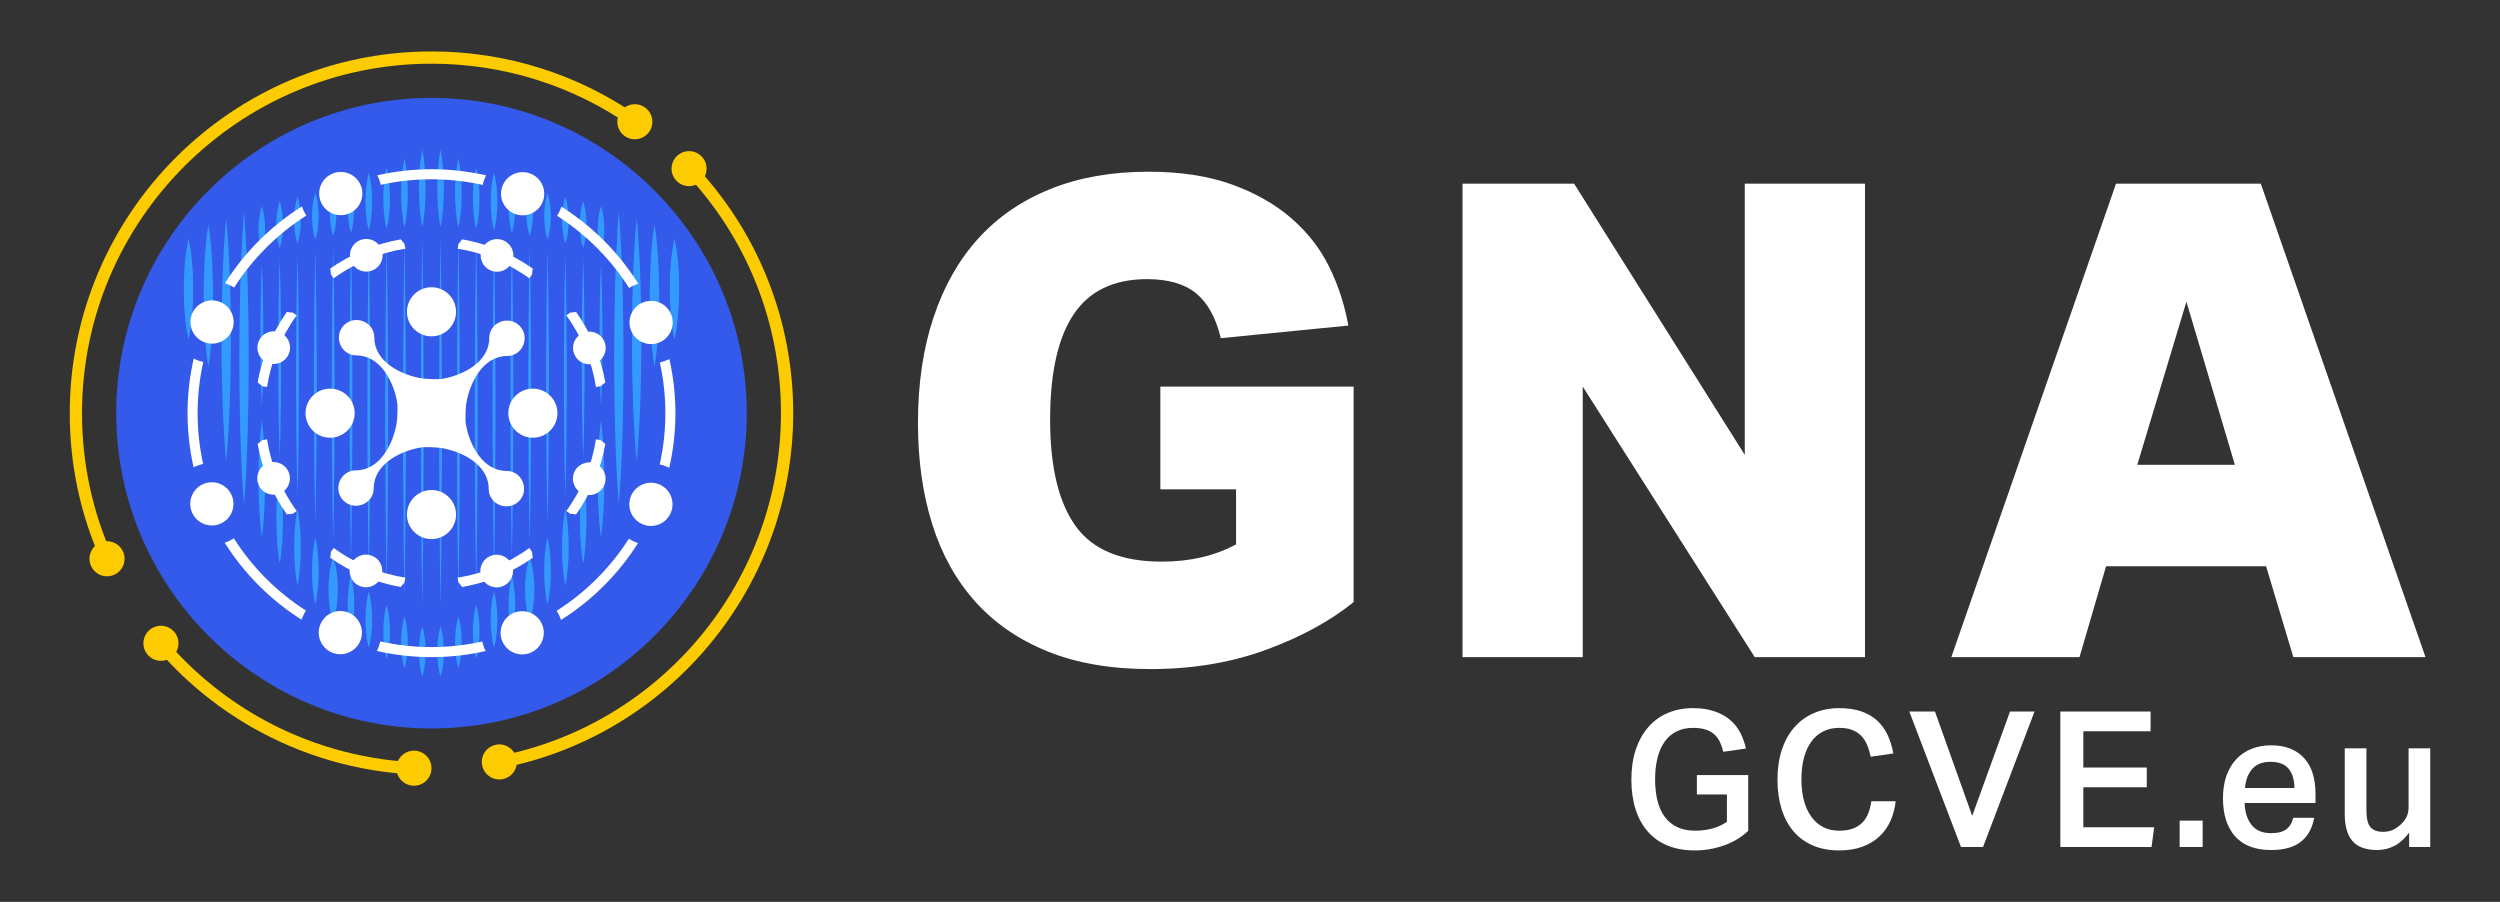 <?xml version="1.0" encoding="UTF-8"?>
<svg xmlns="http://www.w3.org/2000/svg" version="1.1" viewBox="0 0 377 136">
  <rect x="0" y="0" width="377" height="136" fill="#333333" stroke="none"/>
  <!-- Generator: Adobe Illustrator 28.6.0, SVG Export Plug-In . SVG Version: 1.2.0 Build 709)  -->
  <g>
    <g id="Layer_1">
      <g>
        <g>
          <path d="M174.983,58.296h29.144v32.5c-3.54,2.867-7.946,5.267-13.22,7.2-5.275,1.933-11.084,2.9-17.426,2.9-5.943,0-11.101-.884-15.473-2.65-4.374-1.766-8.012-4.266-10.917-7.5-2.904-3.233-5.075-7.133-6.51-11.7-1.436-4.566-2.153-9.65-2.153-15.25,0-5.933.784-11.25,2.354-15.95,1.568-4.7,3.821-8.666,6.76-11.9,2.938-3.233,6.56-5.716,10.866-7.45,4.307-1.733,9.229-2.6,14.772-2.6,4.807,0,8.979.635,12.519,1.9,3.538,1.267,6.543,2.967,9.014,5.1,2.469,2.135,4.389,4.6,5.758,7.4,1.368,2.8,2.319,5.734,2.854,8.8l-19.229,1.9c-.736-3.065-1.97-5.315-3.706-6.75-1.737-1.433-4.207-2.15-7.411-2.15-5.007,0-8.697,1.767-11.066,5.3-2.371,3.535-3.555,8.834-3.555,15.9,0,7.134,1.285,12.484,3.855,16.05,2.569,3.567,6.893,5.35,12.969,5.35,4.272,0,8.012-.866,11.217-2.6v-8.3h-11.417v-15.5Z" fill="#fff"/>
          <path d="M220.55,27.696h16.825l25.738,40.9V27.696h18.127v71.4h-16.625l-25.938-40.8v40.8h-18.127V27.696Z" fill="#fff"/>
          <path d="M340.928,27.696l24.837,71.4h-19.93l-4.106-13.7h-24.136l-4.006,13.7h-19.328l24.836-71.4h21.833ZM322.301,70.096h14.722l-7.311-24.6-7.411,24.6Z" fill="#fff"/>
        </g>
        <g>
          <path d="M255.895,116.885h7.735v8.411c-1.031.973-2.259,1.707-3.682,2.203-1.423.496-2.879.744-4.369.744-1.566,0-2.946-.248-4.14-.744-1.194-.496-2.192-1.211-2.994-2.146-.802-.934-1.409-2.06-1.819-3.375-.411-1.316-.616-2.793-.616-4.434,0-1.678.224-3.185.673-4.52.449-1.334,1.079-2.464,1.891-3.39.812-.925,1.786-1.631,2.922-2.117s2.402-.729,3.796-.729c1.222,0,2.292.154,3.208.462.917.308,1.7.732,2.349,1.271s1.17,1.182,1.562,1.927.683,1.556.874,2.433l-3.409.486c-.134-.553-.306-1.048-.516-1.487-.21-.438-.487-.815-.831-1.13-.344-.314-.778-.558-1.304-.729-.525-.172-1.17-.258-1.934-.258-.936,0-1.762.181-2.479.542-.716.361-1.313.878-1.791,1.553-.478.674-.836,1.492-1.074,2.451-.239.959-.358,2.028-.358,3.206,0,1.197.119,2.276.358,3.235.238.96.606,1.772,1.103,2.437.497.665,1.122,1.178,1.876,1.54.754.361,1.657.541,2.708.541,1.891,0,3.485-.445,4.784-1.337v-4.127h-4.526v-2.918Z" fill="#fff"/>
          <path d="M285.862,120.833c-.115,1.068-.373,2.051-.774,2.947-.401.896-.955,1.678-1.662,2.346-.707.668-1.566,1.187-2.578,1.559-1.013.372-2.188.558-3.524.558-1.471,0-2.784-.248-3.939-.744-1.156-.496-2.13-1.206-2.922-2.131-.793-.925-1.395-2.05-1.805-3.376-.411-1.325-.616-2.808-.616-4.448,0-1.678.224-3.185.673-4.52.449-1.334,1.083-2.464,1.905-3.39.821-.925,1.805-1.631,2.951-2.117s2.407-.729,3.782-.729c1.279,0,2.388.162,3.324.486.936.325,1.733.787,2.392,1.388.659.601,1.184,1.321,1.576,2.16.391.839.683,1.773.874,2.803l-3.41.486c-.153-.687-.344-1.296-.573-1.831-.229-.534-.53-.987-.902-1.359-.373-.372-.827-.658-1.361-.858s-1.174-.3-1.919-.3c-.917,0-1.729.182-2.435.543-.707.363-1.304.882-1.791,1.559-.487.677-.855,1.493-1.103,2.446-.249.954-.373,2.021-.373,3.204,0,1.202.129,2.279.387,3.233s.635,1.769,1.132,2.446c.497.677,1.093,1.192,1.791,1.545.697.353,1.494.529,2.392.529.802,0,1.485-.104,2.049-.314.563-.209,1.036-.505,1.418-.887.382-.381.683-.844.902-1.388.219-.543.377-1.158.473-1.845h3.667Z" fill="#fff"/>
          <path d="M287.925,107.302h3.868l5.616,15.734,5.701-15.734h3.696l-7.765,20.425h-3.323l-7.793-20.425Z" fill="#fff"/>
          <path d="M310.701,107.302h13.608v2.975h-10.143v5.464h9.569v2.975h-9.569v6.036h10.687l-.4,2.975h-13.752v-20.425Z" fill="#fff"/>
          <path d="M328.693,123.751h3.467v3.977h-3.467v-3.977Z" fill="#fff"/>
          <path d="M348.976,123.322c-.268,1.544-.927,2.742-1.978,3.59-1.05.849-2.56,1.273-4.526,1.273-2.368,0-4.168-.682-5.4-2.045-1.231-1.363-1.848-3.285-1.848-5.764,0-1.277.176-2.412.53-3.404.353-.991.85-1.826,1.489-2.503.64-.677,1.404-1.192,2.292-1.545.889-.353,1.867-.529,2.937-.529,1.146,0,2.139.177,2.979.529.841.353,1.537.849,2.092,1.488.554.639.964,1.401,1.231,2.289.268.887.401,1.874.401,2.96v1.431h-10.687c.038,1.354.382,2.451,1.031,3.29.649.839,1.634,1.259,2.951,1.259,1.031,0,1.805-.2,2.32-.601.517-.4.86-.973,1.032-1.716h3.151ZM345.997,118.831c0-1.22-.287-2.183-.859-2.889-.573-.705-1.49-1.059-2.751-1.059-1.203,0-2.12.358-2.75,1.073-.631.715-.993,1.674-1.089,2.875h7.449Z" fill="#fff"/>
          <path d="M353.589,112.852h3.267v9.354c0,1.221.205,2.064.615,2.532.411.467,1.036.701,1.877.701.554,0,1.036-.09,1.447-.272.41-.181.807-.443,1.188-.787s.683-.725.902-1.144.33-.925.33-1.516v-8.868h3.266v14.875h-3.18v-2.174c-.669.916-1.409,1.583-2.221,2.002-.812.419-1.676.629-2.593.629-1.7,0-2.941-.448-3.725-1.344-.783-.896-1.175-2.27-1.175-4.12v-9.869Z" fill="#fff"/>
        </g>
        <path d="M65.068,14.764c-26.215,0-47.542,21.328-47.542,47.543s21.328,47.542,47.542,47.542,47.543-21.328,47.543-47.542S91.283,14.764,65.068,14.764Z" fill="#335aea"/>
        <g>
          <path d="M31.421,33.826c.079.449.141.898.197,1.347.057.449.105.898.151,1.347.089.898.155,1.796.21,2.694.104,1.796.153,3.592.154,5.388.001,1.796-.048,3.592-.152,5.388-.054.898-.121,1.796-.21,2.694-.046.449-.094.898-.151,1.347-.057.449-.119.898-.198,1.347-.08-.449-.142-.898-.198-1.347-.058-.449-.106-.898-.151-1.347-.089-.898-.156-1.796-.21-2.694-.104-1.796-.153-3.592-.152-5.388,0-1.796.049-3.592.154-5.388.054-.898.121-1.796.21-2.694.045-.449.093-.898.151-1.347.056-.449.118-.898.197-1.347Z" fill="#339bff"/>
          <path d="M28.427,35.997c.079.317.141.633.197.95.057.317.105.633.151.95.089.633.155,1.266.21,1.899.104,1.266.153,2.532.154,3.799.001,1.266-.048,2.532-.152,3.799-.054.633-.121,1.266-.21,1.899-.046.317-.094.633-.151.95-.057.317-.119.633-.198.95-.08-.317-.142-.633-.198-.95-.058-.317-.106-.633-.151-.95-.089-.633-.156-1.266-.21-1.899-.104-1.266-.153-2.532-.152-3.799,0-1.266.049-2.532.154-3.799.054-.633.121-1.266.21-1.899.045-.317.093-.633.151-.95.056-.317.118-.633.197-.95Z" fill="#339bff"/>
          <path d="M101.71,35.997c.079.317.141.633.197.95.057.317.105.633.151.95.089.633.155,1.266.21,1.899.104,1.266.153,2.532.154,3.799.001,1.266-.048,2.532-.152,3.799-.054.633-.121,1.266-.21,1.899-.046.317-.094.633-.151.95-.057.317-.119.633-.198.95-.08-.317-.142-.633-.198-.95-.058-.317-.106-.633-.151-.95-.089-.633-.156-1.266-.21-1.899-.104-1.266-.153-2.532-.152-3.799,0-1.266.049-2.532.154-3.799.054-.633.121-1.266.21-1.899.045-.317.093-.633.151-.95.056-.317.118-.633.197-.95Z" fill="#339bff"/>
          <path d="M34.109,32.86c.077.764.142,1.528.197,2.291.057.764.105,1.528.151,2.291.089,1.528.155,3.055.21,4.583.104,3.055.153,6.11.154,9.166.001,3.055-.048,6.11-.152,9.166-.054,1.528-.121,3.055-.21,4.583-.046.764-.094,1.528-.151,2.291-.055.764-.121,1.528-.198,2.291-.077-.764-.143-1.528-.198-2.291-.058-.764-.106-1.528-.151-2.291-.089-1.528-.156-3.055-.21-4.583-.104-3.055-.153-6.11-.152-9.166,0-3.055.049-6.11.154-9.166.054-1.528.121-3.055.21-4.583.045-.764.093-1.528.151-2.291.055-.764.121-1.528.197-2.291Z" fill="#339bff"/>
          <path d="M36.798,31.942c.077.921.142,1.843.197,2.764.057.921.105,1.843.151,2.764.089,1.843.155,3.686.21,5.528.104,3.686.153,7.371.154,11.057.001,3.686-.048,7.371-.152,11.057-.054,1.843-.121,3.686-.21,5.528-.046.921-.094,1.843-.151,2.764-.055.921-.121,1.843-.198,2.764-.077-.921-.143-1.843-.198-2.764-.058-.921-.106-1.843-.151-2.764-.089-1.843-.156-3.686-.21-5.528-.104-3.686-.153-7.371-.152-11.057,0-3.686.049-7.371.154-11.057.054-1.843.121-3.686.21-5.528.045-.921.093-1.843.151-2.764.055-.921.121-1.843.197-2.764Z" fill="#339bff"/>
          <path d="M39.486,63.456c.108.733.18,1.467.243,2.2.062.733.109,1.467.147,2.2.073,1.467.107,2.933.108,4.4,0,1.467-.033,2.933-.106,4.4-.038.733-.085,1.467-.147,2.2-.064.733-.136,1.467-.245,2.2-.109-.733-.181-1.467-.245-2.2-.062-.733-.109-1.467-.147-2.2-.073-1.467-.107-2.933-.106-4.4,0-1.467.035-2.933.108-4.4.038-.733.085-1.467.147-2.2.064-.733.135-1.467.243-2.2Z" fill="#339bff"/>
          <path d="M39.486,31.108c.108.297.18.595.243.892.062.297.109.595.147.892.075.595.106,1.19.108,1.785,0,.595-.031,1.19-.106,1.785-.038.297-.085.595-.147.892-.064.297-.136.595-.245.892-.109-.297-.181-.595-.245-.892-.062-.297-.109-.595-.147-.892-.075-.595-.106-1.19-.106-1.785.001-.595.032-1.19.108-1.785.038-.297.085-.595.147-.892.064-.297.135-.595.243-.892Z" fill="#339bff"/>
          <path d="M42.174,71.529c.108.561.18,1.122.243,1.683.062.561.109,1.122.147,1.683.073,1.122.107,2.244.108,3.366,0,1.122-.033,2.244-.106,3.367-.038.561-.085,1.122-.147,1.683-.064.561-.136,1.122-.245,1.683-.109-.561-.181-1.122-.245-1.683-.062-.561-.109-1.122-.147-1.683-.073-1.122-.107-2.244-.106-3.367,0-1.122.035-2.244.108-3.366.038-.561.085-1.122.147-1.683.064-.561.136-1.122.243-1.683Z" fill="#339bff"/>
          <path d="M42.174,30.357c.108.295.18.59.243.885.062.295.109.59.147.885.075.59.106,1.18.108,1.77,0,.59-.031,1.18-.106,1.77-.038.295-.085.59-.147.885-.064.295-.136.59-.245.885-.109-.295-.181-.59-.245-.885-.062-.295-.109-.59-.147-.885-.075-.59-.106-1.18-.106-1.77.001-.59.032-1.18.108-1.77.038-.295.085-.59.147-.885.064-.295.135-.59.243-.885Z" fill="#339bff"/>
          <path d="M44.863,76.761c.108.481.18.962.243,1.443.062.481.109.962.147,1.443.073.962.107,1.923.108,2.885,0,.962-.033,1.923-.106,2.885-.038.481-.085.962-.147,1.443-.064.481-.136.962-.245,1.443-.109-.481-.181-.962-.245-1.443-.062-.481-.109-.962-.147-1.443-.073-.962-.107-1.923-.106-2.885,0-.962.035-1.923.108-2.885.038-.481.085-.962.147-1.443.064-.481.135-.962.243-1.443Z" fill="#339bff"/>
          <path d="M44.863,29.689c.108.293.18.586.243.879.062.293.109.586.147.879.075.586.106,1.172.108,1.758,0,.586-.031,1.172-.106,1.758-.038.293-.085.586-.147.879-.064.293-.136.586-.245.879-.109-.293-.181-.586-.245-.879-.062-.293-.109-.586-.147-.879-.075-.586-.106-1.172-.106-1.758.001-.586.032-1.172.108-1.758.038-.293.085-.586.147-.879.064-.293.135-.586.243-.879Z" fill="#339bff"/>
          <path d="M47.551,81.057c.108.42.18.84.243,1.26.062.42.109.84.147,1.26.075.84.106,1.68.108,2.52,0,.84-.031,1.68-.106,2.52-.038.42-.085.84-.147,1.26-.064.42-.136.84-.245,1.26-.109-.42-.181-.84-.245-1.26-.062-.42-.109-.84-.147-1.26-.075-.84-.106-1.68-.106-2.52.001-.84.032-1.68.108-2.52.038-.42.085-.84.147-1.26.064-.42.135-.84.243-1.26Z" fill="#339bff"/>
          <path d="M47.551,29.104c.108.291.18.582.243.873.062.291.109.582.147.873.075.582.106,1.164.108,1.747,0,.582-.031,1.164-.106,1.747-.038.291-.085.582-.147.873-.064.291-.136.582-.245.873-.109-.291-.181-.582-.245-.873-.062-.291-.109-.582-.147-.873-.075-.582-.106-1.164-.106-1.747.001-.582.032-1.164.108-1.747.038-.291.085-.582.147-.873.064-.291.135-.582.243-.873Z" fill="#339bff"/>
          <path d="M50.239,84.076c.079.198.141.397.197.595.057.198.105.397.151.595.088.397.158.794.21,1.191.106.794.152,1.588.153,2.381,0,.794-.045,1.588-.151,2.381-.052.397-.122.794-.21,1.191-.046.198-.094.397-.151.595-.057.198-.119.397-.198.595-.08-.198-.142-.397-.198-.595-.058-.198-.106-.397-.151-.595-.088-.397-.158-.794-.21-1.191-.106-.794-.151-1.588-.151-2.381.001-.794.047-1.588.153-2.381.052-.397.122-.794.21-1.191.045-.198.093-.397.151-.595.056-.198.118-.397.197-.595Z" fill="#339bff"/>
          <path d="M50.239,28.603c.108.29.18.579.243.869.062.29.109.579.147.869.075.579.106,1.158.108,1.737,0,.579-.031,1.158-.106,1.737-.038.29-.085.579-.147.869-.064.29-.136.579-.245.869-.109-.29-.181-.579-.245-.869-.062-.29-.109-.579-.147-.869-.075-.579-.106-1.158-.106-1.737.001-.579.032-1.158.108-1.737.038-.29.085-.579.147-.869.064-.29.135-.579.243-.869Z" fill="#339bff"/>
          <path d="M52.928,86.841c.108.372.18.743.243,1.115.062.372.109.743.147,1.115.075.743.106,1.486.108,2.229,0,.743-.031,1.486-.106,2.229-.038.372-.085.743-.147,1.115-.064.372-.136.743-.245,1.115-.109-.372-.181-.743-.245-1.115-.062-.372-.109-.743-.147-1.115-.075-.743-.106-1.486-.106-2.229.001-.743.032-1.486.108-2.229.038-.372.085-.743.147-1.115.064-.372.135-.743.243-1.115Z" fill="#339bff"/>
          <path d="M52.928,27.054c.108.335.18.671.243,1.006.062.335.109.671.147,1.006.075.671.106,1.342.108,2.013,0,.671-.031,1.342-.106,2.013-.038.335-.085.671-.147,1.006-.064.335-.136.671-.245,1.006-.109-.335-.181-.671-.245-1.006-.062-.335-.109-.671-.147-1.006-.075-.671-.106-1.342-.106-2.013.001-.671.032-1.342.108-2.013.038-.335.085-.671.147-1.006.064-.335.135-.671.243-1.006Z" fill="#339bff"/>
          <path d="M55.616,89.198c.108.352.18.704.243,1.056.062.352.109.704.147,1.056.075.704.106,1.409.108,2.113,0,.704-.031,1.409-.106,2.113-.038.352-.085.704-.147,1.056-.064.352-.136.704-.245,1.056-.109-.352-.181-.704-.245-1.056-.062-.352-.109-.704-.147-1.056-.075-.704-.106-1.409-.106-2.113.001-.704.032-1.409.108-2.113.038-.352.085-.704.147-1.056.064-.352.135-.704.243-1.056Z" fill="#339bff"/>
          <path d="M55.616,26.064c.108.362.18.723.243,1.085.062.362.109.723.147,1.085.075.723.106,1.447.108,2.17,0,.723-.031,1.447-.106,2.17-.038.362-.085.723-.147,1.085-.064.362-.136.723-.245,1.085-.109-.362-.181-.723-.245-1.085-.062-.362-.109-.723-.147-1.085-.075-.723-.106-1.447-.106-2.17.001-.723.032-1.447.108-2.17.038-.362.085-.723.147-1.085.064-.362.135-.723.243-1.085Z" fill="#339bff"/>
          <path d="M58.305,91.225c.108.337.18.674.243,1.01.062.337.109.674.147,1.01.075.674.106,1.347.108,2.021,0,.674-.031,1.347-.106,2.021-.038.337-.085.674-.147,1.01-.064.337-.136.674-.245,1.01-.109-.337-.181-.674-.245-1.01-.062-.337-.109-.674-.147-1.01-.075-.674-.106-1.347-.106-2.021.001-.674.032-1.347.108-2.021.038-.337.085-.674.147-1.01.064-.337.135-.674.243-1.01Z" fill="#339bff"/>
          <path d="M58.305,25.306c.108.382.18.764.243,1.146.062.382.109.764.147,1.146.075.764.106,1.528.108,2.293,0,.764-.031,1.528-.106,2.293-.038.382-.085.764-.147,1.146-.064.382-.136.764-.245,1.146-.109-.382-.181-.764-.245-1.146-.062-.382-.109-.764-.147-1.146-.075-.764-.106-1.528-.106-2.293.001-.764.032-1.528.108-2.293.038-.382.085-.764.147-1.146.064-.382.135-.764.243-1.146Z" fill="#339bff"/>
          <path d="M60.993,92.971c.108.325.18.649.243.974.062.325.109.649.147.974.075.649.106,1.299.108,1.948,0,.649-.031,1.299-.106,1.948-.038.325-.085.649-.147.974-.064.325-.136.649-.245.974-.109-.325-.181-.649-.245-.974-.062-.325-.109-.649-.147-.974-.075-.649-.106-1.299-.106-1.948.001-.649.032-1.299.108-1.948.038-.325.085-.649.147-.974.064-.325.135-.649.243-.974Z" fill="#339bff"/>
          <path d="M60.993,23.94c.108.432.18.863.243,1.295.062.432.109.863.147,1.295.075.863.106,1.726.108,2.589,0,.863-.031,1.726-.106,2.589-.038.432-.085.863-.147,1.295-.064.432-.136.863-.245,1.295-.109-.432-.181-.863-.245-1.295-.062-.432-.109-.863-.147-1.295-.075-.863-.106-1.726-.106-2.589.001-.863.032-1.726.108-2.589.038-.432.085-.863.147-1.295.064-.432.135-.863.243-1.295Z" fill="#339bff"/>
          <path d="M63.681,94.471c.108.315.18.63.243.944.062.315.109.63.147.944.075.63.106,1.259.108,1.889,0,.63-.031,1.259-.106,1.889-.038.315-.085.63-.147.944-.064.315-.136.63-.245.944-.109-.315-.181-.63-.245-.944-.062-.315-.109-.63-.147-.944-.075-.63-.106-1.259-.106-1.889.001-.63.032-1.259.108-1.889.038-.315.085-.63.147-.944.064-.315.135-.63.243-.944Z" fill="#339bff"/>
          <path d="M63.681,22.588c.108.484.18.968.243,1.452.062.484.109.968.147,1.452.075.968.106,1.937.108,2.905,0,.968-.031,1.937-.106,2.905-.038.484-.085.968-.147,1.452-.064.484-.136.968-.245,1.452-.109-.484-.181-.968-.245-1.452-.062-.484-.109-.968-.147-1.452-.075-.968-.106-1.937-.106-2.905.001-.968.032-1.937.108-2.905.038-.484.085-.968.147-1.452.064-.484.135-.968.243-1.452Z" fill="#339bff"/>
          <path d="M39.486,39.781c.088,1.806.135,3.612.166,5.418.02.903.024,1.806.036,2.709l.012,2.709-.011,2.709c-.012.903-.016,1.806-.036,2.709-.031,1.806-.078,3.612-.167,5.418-.089-1.806-.135-3.612-.167-5.418-.02-.903-.024-1.806-.036-2.709l-.011-2.709.012-2.709c.012-.903.016-1.806.036-2.709.031-1.806.078-3.612.166-5.418Z" fill="#339bff"/>
          <path d="M42.174,39.041c.088,2.519.135,5.037.166,7.556.02,1.259.024,2.519.036,3.778l.012,3.778-.011,3.778c-.012,1.259-.016,2.519-.036,3.778-.031,2.519-.078,5.037-.167,7.556-.089-2.519-.135-5.037-.167-7.556-.02-1.259-.024-2.519-.036-3.778l-.011-3.778.012-3.778c.012-1.259.016-2.519.036-3.778.031-2.519.078-5.037.166-7.556Z" fill="#339bff"/>
          <path d="M44.863,38.385c.088,3.048.135,6.096.166,9.144.02,1.524.024,3.048.036,4.572l.012,4.572-.011,4.572c-.012,1.524-.016,3.048-.036,4.572-.031,3.048-.078,6.096-.167,9.144-.089-3.048-.135-6.096-.167-9.144-.02-1.524-.024-3.048-.036-4.572l-.011-4.572.012-4.572c.012-1.524.016-3.048.036-4.572.031-3.048.078-6.096.166-9.144Z" fill="#339bff"/>
          <path d="M47.551,37.81l.032,1.284.024,1.284.048,2.567c.025,1.711.048,3.423.062,5.134.02,1.711.024,3.423.036,5.134l.012,5.134-.011,5.134c-.012,1.711-.016,3.423-.036,5.134-.014,1.711-.037,3.423-.062,5.134l-.048,2.567-.024,1.284-.032,1.284-.032-1.284-.024-1.284-.048-2.567c-.025-1.711-.048-3.423-.062-5.134-.02-1.711-.024-3.423-.036-5.134l-.011-5.134.012-5.134c.012-1.711.016-3.423.036-5.134.014-1.711.037-3.423.062-5.134l.048-2.567.024-1.284.032-1.284Z" fill="#339bff"/>
          <path d="M50.239,37.319l.032,1.385.024,1.385.048,2.77c.025,1.847.048,3.694.062,5.54.02,1.847.024,3.694.036,5.54l.012,5.54-.011,5.54c-.012,1.847-.016,3.694-.036,5.54-.014,1.847-.037,3.694-.062,5.54l-.048,2.77-.024,1.385-.032,1.385-.032-1.385-.024-1.385-.048-2.77c-.025-1.847-.048-3.694-.062-5.54-.02-1.847-.024-3.694-.036-5.54l-.011-5.54.012-5.54c.012-1.847.016-3.694.036-5.54.014-1.847.037-3.694.062-5.54l.048-2.77.024-1.385.032-1.385Z" fill="#339bff"/>
          <path d="M52.928,36.909l.032,1.477.024,1.477.048,2.954c.025,1.969.048,3.938.062,5.907.02,1.969.024,3.938.036,5.907l.012,5.907-.011,5.907c-.012,1.969-.016,3.938-.036,5.907-.014,1.969-.037,3.938-.062,5.907l-.048,2.954-.024,1.477-.032,1.477-.032-1.477-.024-1.477-.048-2.954c-.025-1.969-.048-3.938-.062-5.907-.02-1.969-.024-3.938-.036-5.907l-.011-5.907.012-5.907c.012-1.969.016-3.938.036-5.907.014-1.969.037-3.938.062-5.907l.048-2.954.024-1.477.032-1.477Z" fill="#339bff"/>
          <path d="M55.616,36.582l.032,1.554.024,1.554.048,3.109c.025,2.072.048,4.145.062,6.217.02,2.072.024,4.145.036,6.217l.012,6.217-.011,6.217c-.012,2.072-.016,4.145-.036,6.217-.014,2.072-.037,4.145-.062,6.217l-.048,3.109-.024,1.554-.032,1.554-.032-1.554-.024-1.554-.048-3.109c-.025-2.072-.048-4.145-.062-6.217-.02-2.072-.024-4.145-.036-6.217l-.011-6.217.012-6.217c.012-2.072.016-4.145.036-6.217.014-2.072.037-4.145.062-6.217l.048-3.109.024-1.554.032-1.554Z" fill="#339bff"/>
          <path d="M58.305,36.337l.032,1.62.024,1.62.048,3.24c.025,2.16.048,4.32.062,6.48.02,2.16.024,4.32.036,6.48l.012,6.48-.011,6.48c-.012,2.16-.016,4.32-.036,6.48-.014,2.16-.037,4.32-.062,6.48l-.048,3.24-.024,1.62-.032,1.62-.032-1.62-.024-1.62-.048-3.24c-.025-2.16-.048-4.32-.062-6.48-.02-2.16-.024-4.32-.036-6.48l-.011-6.48.012-6.48c.012-2.16.016-4.32.036-6.48.014-2.16.037-4.32.062-6.48l.048-3.24.024-1.62.032-1.62Z" fill="#339bff"/>
          <path d="M60.993,36.173l.032,1.675.024,1.675.048,3.35c.025,2.233.048,4.466.062,6.699.02,2.233.024,4.466.036,6.699l.012,6.699-.011,6.699c-.012,2.233-.016,4.466-.036,6.699-.014,2.233-.037,4.466-.062,6.699l-.048,3.35-.024,1.675-.032,1.675-.032-1.675-.024-1.675-.048-3.35c-.025-2.233-.048-4.466-.062-6.699-.02-2.233-.024-4.466-.036-6.699l-.011-6.699.012-6.699c.012-2.233.016-4.466.036-6.699.014-2.233.037-4.466.062-6.699l.048-3.35.024-1.675.032-1.675Z" fill="#339bff"/>
          <path d="M63.681,36.09l.032,1.72.024,1.72.048,3.44c.025,2.294.048,4.587.062,6.881.02,2.294.024,4.587.036,6.881l.012,6.881-.011,6.881c-.012,2.294-.016,4.587-.036,6.881-.014,2.294-.037,4.587-.062,6.881l-.048,3.44-.024,1.72-.032,1.72-.032-1.72-.024-1.72-.048-3.44c-.025-2.294-.048-4.587-.062-6.881-.02-2.294-.024-4.587-.036-6.881l-.011-6.881.012-6.881c.012-2.294.016-4.587.036-6.881.014-2.294.037-4.587.062-6.881l.048-3.44.024-1.72.032-1.72Z" fill="#339bff"/>
          <path d="M98.697,33.826c.079.449.141.898.197,1.347.057.449.105.898.151,1.347.089.898.155,1.796.21,2.694.104,1.796.153,3.592.154,5.388.001,1.796-.048,3.592-.152,5.388-.054.898-.121,1.796-.21,2.694-.046.449-.094.898-.151,1.347-.057.449-.119.898-.198,1.347-.08-.449-.142-.898-.198-1.347-.058-.449-.106-.898-.151-1.347-.089-.898-.156-1.796-.21-2.694-.104-1.796-.153-3.592-.152-5.388,0-1.796.049-3.592.154-5.388.054-.898.121-1.796.21-2.694.045-.449.093-.898.151-1.347.056-.449.118-.898.197-1.347Z" fill="#339bff"/>
          <path d="M96.008,32.86c.077.764.142,1.528.197,2.291.057.764.105,1.528.151,2.291.089,1.528.155,3.055.21,4.583.104,3.055.153,6.11.154,9.166.001,3.055-.048,6.11-.152,9.166-.054,1.528-.121,3.055-.21,4.583-.046.764-.094,1.528-.151,2.291-.055.764-.121,1.528-.198,2.291-.077-.764-.143-1.528-.198-2.291-.058-.764-.106-1.528-.151-2.291-.089-1.528-.156-3.055-.21-4.583-.104-3.055-.153-6.11-.152-9.166,0-3.055.049-6.11.154-9.166.054-1.528.121-3.055.21-4.583.045-.764.093-1.528.151-2.291.055-.764.121-1.528.197-2.291Z" fill="#339bff"/>
          <path d="M93.32,31.942c.077.921.142,1.843.197,2.764.057.921.105,1.843.151,2.764.089,1.843.155,3.686.21,5.528.104,3.686.153,7.371.154,11.057.001,3.686-.048,7.371-.152,11.057-.054,1.843-.121,3.686-.21,5.528-.046.921-.094,1.843-.151,2.764-.055.921-.121,1.843-.198,2.764-.077-.921-.143-1.843-.198-2.764-.058-.921-.106-1.843-.151-2.764-.089-1.843-.156-3.686-.21-5.528-.104-3.686-.153-7.371-.152-11.057,0-3.686.049-7.371.154-11.057.054-1.843.121-3.686.21-5.528.045-.921.093-1.843.151-2.764.055-.921.121-1.843.197-2.764Z" fill="#339bff"/>
          <path d="M90.632,63.456c.108.733.18,1.467.243,2.2.062.733.109,1.467.147,2.2.073,1.467.107,2.933.108,4.4,0,1.467-.033,2.933-.106,4.4-.038.733-.085,1.467-.147,2.2-.064.733-.136,1.467-.245,2.2-.109-.733-.181-1.467-.245-2.2-.062-.733-.109-1.467-.147-2.2-.073-1.467-.107-2.933-.106-4.4,0-1.467.035-2.933.108-4.4.038-.733.085-1.467.147-2.2.064-.733.136-1.467.243-2.2Z" fill="#339bff"/>
          <path d="M90.632,31.108c.108.297.18.595.243.892.062.297.109.595.147.892.075.595.106,1.19.108,1.785,0,.595-.031,1.19-.106,1.785-.038.297-.085.595-.147.892-.064.297-.136.595-.245.892-.109-.297-.181-.595-.245-.892-.062-.297-.109-.595-.147-.892-.075-.595-.106-1.19-.106-1.785.001-.595.032-1.19.108-1.785.038-.297.085-.595.147-.892.064-.297.135-.595.243-.892Z" fill="#339bff"/>
          <path d="M87.943,71.529c.108.561.18,1.122.243,1.683.062.561.109,1.122.147,1.683.073,1.122.107,2.244.108,3.366,0,1.122-.033,2.244-.106,3.367-.038.561-.085,1.122-.147,1.683-.064.561-.136,1.122-.245,1.683-.109-.561-.181-1.122-.245-1.683-.062-.561-.109-1.122-.147-1.683-.073-1.122-.107-2.244-.106-3.367,0-1.122.035-2.244.108-3.366.038-.561.085-1.122.147-1.683.064-.561.136-1.122.243-1.683Z" fill="#339bff"/>
          <path d="M87.943,30.357c.108.295.18.59.243.885.062.295.109.59.147.885.075.59.106,1.18.108,1.77,0,.59-.031,1.18-.106,1.77-.038.295-.085.59-.147.885-.064.295-.136.59-.245.885-.109-.295-.181-.59-.245-.885-.062-.295-.109-.59-.147-.885-.075-.59-.106-1.18-.106-1.77.001-.59.032-1.18.108-1.77.038-.295.085-.59.147-.885.064-.295.135-.59.243-.885Z" fill="#339bff"/>
          <path d="M85.255,76.761c.108.481.18.962.243,1.443.062.481.109.962.147,1.443.073.962.107,1.923.108,2.885,0,.962-.033,1.923-.106,2.885-.038.481-.085.962-.147,1.443-.064.481-.136.962-.245,1.443-.109-.481-.181-.962-.245-1.443-.062-.481-.109-.962-.147-1.443-.073-.962-.107-1.923-.106-2.885,0-.962.035-1.923.108-2.885.038-.481.085-.962.147-1.443.064-.481.136-.962.243-1.443Z" fill="#339bff"/>
          <path d="M85.255,29.689c.108.293.18.586.243.879.062.293.109.586.147.879.075.586.106,1.172.108,1.758,0,.586-.031,1.172-.106,1.758-.038.293-.085.586-.147.879-.064.293-.136.586-.245.879-.109-.293-.181-.586-.245-.879-.062-.293-.109-.586-.147-.879-.075-.586-.106-1.172-.106-1.758.001-.586.032-1.172.108-1.758.038-.293.085-.586.147-.879.064-.293.135-.586.243-.879Z" fill="#339bff"/>
          <path d="M82.567,81.057c.108.42.18.84.243,1.26.062.42.109.84.147,1.26.075.84.106,1.68.108,2.52,0,.84-.031,1.68-.106,2.52-.038.42-.085.84-.147,1.26-.064.42-.136.84-.245,1.26-.109-.42-.181-.84-.245-1.26-.062-.42-.109-.84-.147-1.26-.075-.84-.106-1.68-.106-2.52.001-.84.032-1.68.108-2.52.038-.42.085-.84.147-1.26.064-.42.135-.84.243-1.26Z" fill="#339bff"/>
          <path d="M82.567,29.104c.108.291.18.582.243.873.062.291.109.582.147.873.075.582.106,1.164.108,1.747,0,.582-.031,1.164-.106,1.747-.038.291-.085.582-.147.873-.064.291-.136.582-.245.873-.109-.291-.181-.582-.245-.873-.062-.291-.109-.582-.147-.873-.075-.582-.106-1.164-.106-1.747.001-.582.032-1.164.108-1.747.038-.291.085-.582.147-.873.064-.291.135-.582.243-.873Z" fill="#339bff"/>
          <path d="M79.878,84.076c.079.198.141.397.197.595.057.198.105.397.151.595.088.397.158.794.21,1.191.106.794.152,1.588.153,2.381,0,.794-.045,1.588-.151,2.381-.052.397-.122.794-.21,1.191-.046.198-.094.397-.151.595-.057.198-.119.397-.198.595-.08-.198-.142-.397-.198-.595-.058-.198-.106-.397-.151-.595-.088-.397-.158-.794-.21-1.191-.106-.794-.151-1.588-.151-2.381.001-.794.047-1.588.153-2.381.052-.397.122-.794.21-1.191.045-.198.093-.397.151-.595.056-.198.118-.397.197-.595Z" fill="#339bff"/>
          <path d="M79.878,28.603c.108.29.18.579.243.869.062.29.109.579.147.869.075.579.106,1.158.108,1.737,0,.579-.031,1.158-.106,1.737-.038.29-.085.579-.147.869-.064.29-.136.579-.245.869-.109-.29-.181-.579-.245-.869-.062-.29-.109-.579-.147-.869-.075-.579-.106-1.158-.106-1.737.001-.579.032-1.158.108-1.737.038-.29.085-.579.147-.869.064-.29.135-.579.243-.869Z" fill="#339bff"/>
          <path d="M77.19,86.841c.108.372.18.743.243,1.115.062.372.109.743.147,1.115.075.743.106,1.486.108,2.229,0,.743-.031,1.486-.106,2.229-.038.372-.085.743-.147,1.115-.064.372-.136.743-.245,1.115-.109-.372-.181-.743-.245-1.115-.062-.372-.109-.743-.147-1.115-.075-.743-.106-1.486-.106-2.229.001-.743.032-1.486.108-2.229.038-.372.085-.743.147-1.115.064-.372.135-.743.243-1.115Z" fill="#339bff"/>
          <path d="M77.19,27.054c.108.335.18.671.243,1.006.062.335.109.671.147,1.006.075.671.106,1.342.108,2.013,0,.671-.031,1.342-.106,2.013-.038.335-.085.671-.147,1.006-.064.335-.136.671-.245,1.006-.109-.335-.181-.671-.245-1.006-.062-.335-.109-.671-.147-1.006-.075-.671-.106-1.342-.106-2.013.001-.671.032-1.342.108-2.013.038-.335.085-.671.147-1.006.064-.335.135-.671.243-1.006Z" fill="#339bff"/>
          <path d="M74.501,89.198c.108.352.18.704.243,1.056.062.352.109.704.147,1.056.075.704.106,1.409.108,2.113,0,.704-.031,1.409-.106,2.113-.038.352-.085.704-.147,1.056-.064.352-.136.704-.245,1.056-.109-.352-.181-.704-.245-1.056-.062-.352-.109-.704-.147-1.056-.075-.704-.106-1.409-.106-2.113.001-.704.032-1.409.108-2.113.038-.352.085-.704.147-1.056.064-.352.135-.704.243-1.056Z" fill="#339bff"/>
          <path d="M74.501,26.064c.108.362.18.723.243,1.085.062.362.109.723.147,1.085.075.723.106,1.447.108,2.17,0,.723-.031,1.447-.106,2.17-.038.362-.085.723-.147,1.085-.064.362-.136.723-.245,1.085-.109-.362-.181-.723-.245-1.085-.062-.362-.109-.723-.147-1.085-.075-.723-.106-1.447-.106-2.17.001-.723.032-1.447.108-2.17.038-.362.085-.723.147-1.085.064-.362.135-.723.243-1.085Z" fill="#339bff"/>
          <path d="M71.813,91.225c.108.337.18.674.243,1.01.062.337.109.674.147,1.01.075.674.106,1.347.108,2.021,0,.674-.031,1.347-.106,2.021-.038.337-.085.674-.147,1.01-.064.337-.136.674-.245,1.01-.109-.337-.181-.674-.245-1.01-.062-.337-.109-.674-.147-1.01-.075-.674-.106-1.347-.106-2.021.001-.674.032-1.347.108-2.021.038-.337.085-.674.147-1.01.064-.337.135-.674.243-1.01Z" fill="#339bff"/>
          <path d="M71.813,25.306c.108.382.18.764.243,1.146.062.382.109.764.147,1.146.075.764.106,1.528.108,2.293,0,.764-.031,1.528-.106,2.293-.038.382-.085.764-.147,1.146-.064.382-.136.764-.245,1.146-.109-.382-.181-.764-.245-1.146-.062-.382-.109-.764-.147-1.146-.075-.764-.106-1.528-.106-2.293.001-.764.032-1.528.108-2.293.038-.382.085-.764.147-1.146.064-.382.135-.764.243-1.146Z" fill="#339bff"/>
          <path d="M69.125,92.971c.108.325.18.649.243.974.062.325.109.649.147.974.075.649.106,1.299.108,1.948,0,.649-.031,1.299-.106,1.948-.038.325-.085.649-.147.974-.064.325-.136.649-.245.974-.109-.325-.181-.649-.245-.974-.062-.325-.109-.649-.147-.974-.075-.649-.106-1.299-.106-1.948.001-.649.032-1.299.108-1.948.038-.325.085-.649.147-.974.064-.325.135-.649.243-.974Z" fill="#339bff"/>
          <path d="M69.125,23.94c.108.432.18.863.243,1.295.062.432.109.863.147,1.295.075.863.106,1.726.108,2.589,0,.863-.031,1.726-.106,2.589-.038.432-.085.863-.147,1.295-.064.432-.136.863-.245,1.295-.109-.432-.181-.863-.245-1.295-.062-.432-.109-.863-.147-1.295-.075-.863-.106-1.726-.106-2.589.001-.863.032-1.726.108-2.589.038-.432.085-.863.147-1.295.064-.432.135-.863.243-1.295Z" fill="#339bff"/>
          <path d="M66.436,94.471c.108.315.18.63.243.944.062.315.109.63.147.944.075.63.106,1.259.108,1.889,0,.63-.031,1.259-.106,1.889-.038.315-.085.63-.147.944-.064.315-.136.63-.245.944-.109-.315-.181-.63-.245-.944-.062-.315-.109-.63-.147-.944-.075-.63-.106-1.259-.106-1.889.001-.63.032-1.259.108-1.889.038-.315.085-.63.147-.944.064-.315.135-.63.243-.944Z" fill="#339bff"/>
          <path d="M66.436,22.588c.108.484.18.968.243,1.452.062.484.109.968.147,1.452.075.968.106,1.937.108,2.905,0,.968-.031,1.937-.106,2.905-.038.484-.085.968-.147,1.452-.064.484-.136.968-.245,1.452-.109-.484-.181-.968-.245-1.452-.062-.484-.109-.968-.147-1.452-.075-.968-.106-1.937-.106-2.905.001-.968.032-1.937.108-2.905.038-.484.085-.968.147-1.452.064-.484.135-.968.243-1.452Z" fill="#339bff"/>
          <path d="M90.632,39.781c.088,1.806.135,3.612.166,5.418.02.903.024,1.806.036,2.709l.012,2.709-.011,2.709c-.012.903-.016,1.806-.036,2.709-.031,1.806-.078,3.612-.167,5.418-.089-1.806-.135-3.612-.167-5.418-.02-.903-.024-1.806-.036-2.709l-.011-2.709.012-2.709c.012-.903.016-1.806.036-2.709.031-1.806.078-3.612.166-5.418Z" fill="#339bff"/>
          <path d="M87.943,39.041c.088,2.519.135,5.037.166,7.556.02,1.259.024,2.519.036,3.778l.012,3.778-.011,3.778c-.012,1.259-.016,2.519-.036,3.778-.031,2.519-.078,5.037-.167,7.556-.089-2.519-.135-5.037-.167-7.556-.02-1.259-.024-2.519-.036-3.778l-.011-3.778.012-3.778c.012-1.259.016-2.519.036-3.778.031-2.519.078-5.037.166-7.556Z" fill="#339bff"/>
          <path d="M85.255,38.385c.088,3.048.135,6.096.166,9.144.02,1.524.024,3.048.036,4.572l.012,4.572-.011,4.572c-.012,1.524-.016,3.048-.036,4.572-.031,3.048-.078,6.096-.167,9.144-.089-3.048-.135-6.096-.167-9.144-.02-1.524-.024-3.048-.036-4.572l-.011-4.572.012-4.572c.012-1.524.016-3.048.036-4.572.031-3.048.078-6.096.166-9.144Z" fill="#339bff"/>
          <path d="M82.567,37.81l.032,1.284.024,1.284.048,2.567c.025,1.711.048,3.423.062,5.134.02,1.711.024,3.423.036,5.134l.012,5.134-.011,5.134c-.012,1.711-.016,3.423-.036,5.134-.014,1.711-.037,3.423-.062,5.134l-.048,2.567-.024,1.284-.032,1.284-.032-1.284-.024-1.284-.048-2.567c-.025-1.711-.048-3.423-.062-5.134-.02-1.711-.024-3.423-.036-5.134l-.011-5.134.012-5.134c.012-1.711.016-3.423.036-5.134.014-1.711.037-3.423.062-5.134l.048-2.567.024-1.284.032-1.284Z" fill="#339bff"/>
          <path d="M79.878,37.319l.032,1.385.024,1.385.048,2.77c.025,1.847.048,3.694.062,5.54.02,1.847.024,3.694.036,5.54l.012,5.54-.011,5.54c-.012,1.847-.016,3.694-.036,5.54-.014,1.847-.037,3.694-.062,5.54l-.048,2.77-.024,1.385-.032,1.385-.032-1.385-.024-1.385-.048-2.77c-.025-1.847-.048-3.694-.062-5.54-.02-1.847-.024-3.694-.036-5.54l-.011-5.54.012-5.54c.012-1.847.016-3.694.036-5.54.014-1.847.037-3.694.062-5.54l.048-2.77.024-1.385.032-1.385Z" fill="#339bff"/>
          <path d="M77.19,36.909l.032,1.477.024,1.477.048,2.954c.025,1.969.048,3.938.062,5.907.02,1.969.024,3.938.036,5.907l.012,5.907-.011,5.907c-.012,1.969-.016,3.938-.036,5.907-.014,1.969-.037,3.938-.062,5.907l-.048,2.954-.024,1.477-.032,1.477-.032-1.477-.024-1.477-.048-2.954c-.025-1.969-.048-3.938-.062-5.907-.02-1.969-.024-3.938-.036-5.907l-.011-5.907.012-5.907c.012-1.969.016-3.938.036-5.907.014-1.969.037-3.938.062-5.907l.048-2.954.024-1.477.032-1.477Z" fill="#339bff"/>
          <path d="M74.501,36.582l.032,1.554.024,1.554.048,3.109c.025,2.072.048,4.145.062,6.217.02,2.072.024,4.145.036,6.217l.012,6.217-.011,6.217c-.012,2.072-.016,4.145-.036,6.217-.014,2.072-.037,4.145-.062,6.217l-.048,3.109-.024,1.554-.032,1.554-.032-1.554-.024-1.554-.048-3.109c-.025-2.072-.048-4.145-.062-6.217-.02-2.072-.024-4.145-.036-6.217l-.011-6.217.012-6.217c.012-2.072.016-4.145.036-6.217.014-2.072.037-4.145.062-6.217l.048-3.109.024-1.554.032-1.554Z" fill="#339bff"/>
          <path d="M71.813,36.337l.032,1.62.024,1.62.048,3.24c.025,2.16.048,4.32.062,6.48.02,2.16.024,4.32.036,6.48l.012,6.48-.011,6.48c-.012,2.16-.016,4.32-.036,6.48-.014,2.16-.037,4.32-.062,6.48l-.048,3.24-.024,1.62-.032,1.62-.032-1.62-.024-1.62-.048-3.24c-.025-2.16-.048-4.32-.062-6.48-.02-2.16-.024-4.32-.036-6.48l-.011-6.48.012-6.48c.012-2.16.016-4.32.036-6.48.014-2.16.037-4.32.062-6.48l.048-3.24.024-1.62.032-1.62Z" fill="#339bff"/>
          <path d="M69.125,36.173l.032,1.675.024,1.675.048,3.35c.025,2.233.048,4.466.062,6.699.02,2.233.024,4.466.036,6.699l.012,6.699-.011,6.699c-.012,2.233-.016,4.466-.036,6.699-.014,2.233-.037,4.466-.062,6.699l-.048,3.35-.024,1.675-.032,1.675-.032-1.675-.024-1.675-.048-3.35c-.025-2.233-.048-4.466-.062-6.699-.02-2.233-.024-4.466-.036-6.699l-.011-6.699.012-6.699c.012-2.233.016-4.466.036-6.699.014-2.233.037-4.466.062-6.699l.048-3.35.024-1.675.032-1.675Z" fill="#339bff"/>
          <path d="M66.436,36.09l.032,1.72.024,1.72.048,3.44c.025,2.294.048,4.587.062,6.881.02,2.294.024,4.587.036,6.881l.012,6.881-.011,6.881c-.012,2.294-.016,4.587-.036,6.881-.014,2.294-.037,4.587-.062,6.881l-.048,3.44-.024,1.72-.032,1.72-.032-1.72-.024-1.72-.048-3.44c-.025-2.294-.048-4.587-.062-6.881-.02-2.294-.024-4.587-.036-6.881l-.011-6.881.012-6.881c.012-2.294.016-4.587.036-6.881.014-2.294.037-4.587.062-6.881l.048-3.44.024-1.72.032-1.72Z" fill="#339bff"/>
        </g>
        <g>
          <path d="M91.152,51.534c.52,1.255-.078,2.696-1.335,3.214-1.256.519-2.696-.079-3.214-1.336-.519-1.256.078-2.695,1.335-3.214,1.257-.519,2.696.079,3.214,1.336" fill="#fff" fill-rule="evenodd"/>
          <path d="M91.132,73.132c-.521,1.257-1.963,1.851-3.218,1.331-1.256-.522-1.85-1.962-1.329-3.219.522-1.254,1.963-1.85,3.218-1.328,1.256.521,1.85,1.962,1.329,3.216" fill="#fff" fill-rule="evenodd"/>
          <path d="M75.842,88.392c-1.257.519-2.696-.079-3.214-1.336-.52-1.257.077-2.696,1.335-3.215,1.256-.519,2.696.078,3.216,1.335.519,1.257-.079,2.697-1.336,3.216" fill="#fff" fill-rule="evenodd"/>
          <path d="M54.242,88.37c-1.255-.522-1.851-1.962-1.329-3.218.521-1.254,1.962-1.85,3.218-1.328,1.255.522,1.85,1.962,1.328,3.217-.521,1.255-1.962,1.851-3.217,1.329" fill="#fff" fill-rule="evenodd"/>
          <path d="M38.983,73.08c-.518-1.257.079-2.694,1.337-3.213,1.256-.519,2.696.077,3.215,1.333.518,1.257-.08,2.697-1.337,3.216-1.256.519-2.696-.079-3.215-1.336" fill="#fff" fill-rule="evenodd"/>
          <path d="M39.006,51.482c.522-1.257,1.962-1.853,3.218-1.33,1.255.522,1.85,1.962,1.329,3.218-.522,1.255-1.963,1.85-3.218,1.328-1.255-.52-1.85-1.962-1.329-3.216" fill="#fff" fill-rule="evenodd"/>
          <path d="M54.294,36.222c1.257-.519,2.696.079,3.215,1.336.52,1.257-.079,2.695-1.335,3.214-1.256.519-2.697-.078-3.215-1.335-.519-1.257.079-2.697,1.335-3.216" fill="#fff" fill-rule="evenodd"/>
          <path d="M75.894,36.244c1.255.522,1.851,1.962,1.329,3.217-.521,1.255-1.961,1.851-3.217,1.329-1.255-.522-1.851-1.962-1.329-3.217.521-1.255,1.961-1.851,3.217-1.329" fill="#fff" fill-rule="evenodd"/>
          <path d="M56.906,26.434c2.684-.608,5.423-.914,8.163-.914,2.763,0,5.526.311,8.234.929-.066.131-.127.265-.183.402-.142.342-.251.689-.328,1.038-2.541-.567-5.132-.853-7.723-.853-2.569,0-5.136.28-7.655.839-.076-.351-.184-.7-.325-1.041-.057-.137-.118-.27-.183-.4M33.927,42.711c1.436-2.277,3.145-4.432,5.13-6.417,2.002-2.001,4.177-3.725,6.478-5.168.046.139.097.278.154.415.141.342.31.664.502.965-2.15,1.365-4.186,2.985-6.062,4.862-1.859,1.859-3.466,3.873-4.824,6.001-.3-.191-.622-.361-.963-.503-.137-.057-.276-.109-.415-.156ZM29.196,70.47c-.609-2.684-.913-5.424-.913-8.163,0-2.762.309-5.527.929-8.235.129.066.263.128.399.185.342.142.689.25,1.04.326-.568,2.541-.853,5.134-.853,7.724,0,2.568.279,5.137.837,7.656-.349.075-.698.183-1.04.325-.137.056-.271.117-.4.182ZM45.473,93.449c-2.278-1.437-4.433-3.146-6.416-5.131-2.002-2.001-3.725-4.178-5.169-6.478.139-.046.279-.096.416-.153.341-.142.662-.31.964-.502,1.365,2.15,2.985,4.186,4.86,6.063,1.859,1.858,3.875,3.466,6.004,4.822-.194.3-.363.623-.504.965-.057.137-.108.276-.155.415ZM73.232,98.18c-2.684.608-5.424.914-8.163.914-2.763,0-5.526-.311-8.234-.929.065-.131.127-.265.183-.402.143-.342.251-.688.328-1.038,2.541.568,5.132.853,7.723.853,2.569,0,5.136-.28,7.655-.839.077.351.185.7.325,1.041.057.137.118.271.183.4ZM96.209,81.903c-1.436,2.277-3.145,4.432-5.13,6.415-2.001,2.003-4.177,3.725-6.478,5.169-.047-.139-.097-.279-.154-.415-.14-.342-.31-.664-.502-.964,2.152-1.365,4.186-2.985,6.062-4.861,1.859-1.861,3.467-3.874,4.824-6.003.3.191.623.361.963.502.138.057.276.109.415.156ZM100.942,54.144c.608,2.684.912,5.423.912,8.163,0,2.764-.31,5.527-.929,8.235-.129-.065-.263-.128-.4-.184-.342-.142-.69-.25-1.04-.326.568-2.541.852-5.133.852-7.724,0-2.568-.279-5.137-.837-7.656.351-.075.698-.183,1.041-.325.137-.056.269-.118.4-.182ZM91.08,36.295c2.003,2.003,3.725,4.179,5.168,6.479-.138.047-.277.097-.415.153-.341.142-.663.31-.964.503-1.365-2.15-2.984-4.186-4.861-6.061-1.859-1.859-3.874-3.467-6.003-4.824.192-.301.362-.623.504-.964.057-.137.108-.276.154-.415,2.277,1.437,4.433,3.146,6.416,5.13Z" fill="#fff"/>
          <path d="M101.199,47.384c.687,1.664-.104,3.568-1.767,4.256-1.663.687-3.568-.104-4.256-1.768-.687-1.663.104-3.57,1.767-4.255,1.662-.689,3.568.104,4.256,1.768" fill="#fff" fill-rule="evenodd"/>
          <path d="M101.169,77.301c-.69,1.664-2.597,2.451-4.258,1.76-1.662-.69-2.451-2.596-1.76-4.258.69-1.663,2.597-2.451,4.259-1.761,1.662.691,2.45,2.598,1.758,4.259" fill="#fff" fill-rule="evenodd"/>
          <path d="M79.992,98.438c-1.664.686-3.569-.104-4.257-1.768-.687-1.664.106-3.569,1.768-4.257,1.664-.687,3.57.104,4.257,1.768.687,1.664-.105,3.568-1.768,4.257" fill="#fff" fill-rule="evenodd"/>
          <path d="M50.072,98.408c-1.662-.691-2.449-2.598-1.759-4.26.69-1.661,2.597-2.449,4.259-1.759,1.662.691,2.45,2.598,1.76,4.259-.69,1.662-2.598,2.45-4.26,1.76" fill="#fff" fill-rule="evenodd"/>
          <path d="M28.937,77.23c-.688-1.664.104-3.568,1.767-4.257,1.664-.686,3.569.105,4.256,1.769.687,1.662-.104,3.57-1.767,4.255-1.664.687-3.568-.104-4.256-1.768" fill="#fff" fill-rule="evenodd"/>
          <path d="M28.967,47.311c.691-1.662,2.598-2.449,4.26-1.76,1.662.69,2.45,2.597,1.76,4.261-.691,1.661-2.598,2.448-4.26,1.758-1.662-.69-2.45-2.597-1.76-4.26" fill="#fff" fill-rule="evenodd"/>
          <path d="M50.144,26.176c1.664-.687,3.569.104,4.257,1.768.686,1.664-.104,3.568-1.768,4.257-1.663.686-3.568-.104-4.256-1.768-.687-1.664.104-3.569,1.767-4.257" fill="#fff" fill-rule="evenodd"/>
          <path d="M80.064,26.206c1.662.691,2.451,2.597,1.76,4.259-.69,1.661-2.597,2.45-4.26,1.76-1.661-.691-2.449-2.598-1.76-4.259.692-1.661,2.598-2.451,4.26-1.76" fill="#fff" fill-rule="evenodd"/>
          <path d="M69.692,36.091c3.757.658,7.399,2.127,10.645,4.406-.053.288-.085.581-.095.873l-.419.611c-3.271-2.381-6.986-3.873-10.816-4.478l.135-.728c.2-.213.384-.442.549-.683M49.799,40.497c3.247-2.277,6.889-3.747,10.645-4.406.166.241.349.47.55.683l.135.728c-3.828.605-7.544,2.097-10.816,4.478l-.419-.611c-.009-.292-.041-.585-.095-.873ZM38.852,57.683c.659-3.756,2.127-7.398,4.406-10.645.288.055.581.086.874.094l.61.421c-2.38,3.27-3.873,6.986-4.478,10.814l-.728-.134c-.213-.201-.441-.385-.683-.55ZM43.258,77.575c-2.278-3.246-3.747-6.888-4.406-10.645.242-.164.47-.348.683-.549l.728-.134c.606,3.828,2.098,7.544,4.478,10.814l-.61.421c-.293.008-.586.04-.874.093ZM60.444,88.523c-3.756-.658-7.398-2.127-10.645-4.406.055-.288.086-.581.095-.875l.419-.609c3.272,2.381,6.987,3.873,10.816,4.478l-.135.729c-.201.212-.384.441-.55.682ZM80.337,84.117c-3.246,2.278-6.888,3.747-10.645,4.406-.166-.24-.349-.47-.549-.682l-.135-.729c3.829-.605,7.545-2.097,10.816-4.479l.419.611c.01.294.041.586.095.875ZM91.285,66.93c-.658,3.757-2.128,7.399-4.407,10.645-.288-.053-.581-.085-.873-.093l-.609-.421c2.38-3.271,3.873-6.986,4.478-10.814l.728.134c.214.201.441.386.683.549ZM86.877,47.038c2.279,3.247,3.749,6.889,4.407,10.645-.242.165-.47.35-.683.55l-.728.134c-.606-3.828-2.098-7.544-4.478-10.814l.609-.421c.292-.008.585-.039.873-.094Z" fill="#fff"/>
          <path d="M70.226,63.821c.511,3.218,2.562,7.192,6.139,7.194,2.428,0,3.528,2.927,1.891,4.566-1.637,1.636-4.567.538-4.566-1.891-.001-3.579-3.974-5.629-7.194-6.14-.562-.089-2.425-.167-2.941-.085-3.22.51-7.193,2.56-7.194,6.14,0,2.426-2.928,3.526-4.565,1.889-1.637-1.637-.538-4.566,1.89-4.566,3.58-.002,5.629-3.974,6.141-7.193.088-.562.165-2.428.085-2.943-.511-3.219-2.561-7.193-6.14-7.194-2.428.001-3.526-2.928-1.89-4.566,1.637-1.637,4.565-.537,4.565,1.891,0,3.579,3.973,5.629,7.194,6.139.561.089,2.425.167,2.941.085,3.22-.511,7.194-2.56,7.194-6.139,0-2.426,2.929-3.526,4.566-1.889,1.637,1.636.538,4.566-1.89,4.566-3.579,0-5.63,3.974-6.141,7.193-.087.561-.167,2.428-.085,2.943" fill="#fff" fill-rule="evenodd"/>
          <path d="M65.068,43.315c2.045,0,3.702,1.658,3.702,3.702s-1.657,3.702-3.702,3.702-3.702-1.657-3.702-3.702,1.657-3.702,3.702-3.702" fill="#fff" fill-rule="evenodd"/>
          <path d="M84.06,62.307c0,2.044-1.658,3.702-3.702,3.702s-3.702-1.658-3.702-3.702,1.657-3.702,3.702-3.702,3.702,1.658,3.702,3.702" fill="#fff" fill-rule="evenodd"/>
          <path d="M65.069,81.299c-2.044,0-3.702-1.657-3.702-3.702s1.658-3.702,3.702-3.702,3.702,1.658,3.702,3.702-1.658,3.702-3.702,3.702" fill="#fff" fill-rule="evenodd"/>
          <path d="M46.077,62.307c0-2.044,1.657-3.701,3.702-3.701s3.702,1.657,3.702,3.701-1.656,3.702-3.702,3.702-3.702-1.656-3.702-3.702" fill="#fff" fill-rule="evenodd"/>
        </g>
        <g>
          <g>
            <path d="M62.515,116.798c-8.622-.397-17.122-2.873-24.582-7.158-5.509-3.166-10.39-7.234-14.506-12.094l1.411-1.195c3.978,4.696,8.694,8.627,14.017,11.685,7.205,4.14,15.416,6.53,23.745,6.915l-.085,1.848Z" fill="#fdcc00"/>
            <path d="M62.514,113.203c1.459.048,2.602,1.27,2.554,2.729s-1.27,2.602-2.729,2.554c-1.459-.048-2.602-1.27-2.554-2.729.048-1.459,1.27-2.602,2.729-2.554Z" fill="#fdcc00"/>
            <path d="M26.281,95.295c-.946-1.111-2.614-1.245-3.726-.299-1.111.946-1.245,2.614-.299,3.726.946,1.111,2.614,1.245,3.726.299,1.111-.946,1.245-2.614.299-3.726Z" fill="#fdcc00"/>
          </g>
          <g>
            <path d="M75.356,115.888l-.347-1.817c24.776-4.729,42.759-26.499,42.759-51.764,0-13.614-5.174-26.533-14.569-36.378l1.338-1.277c9.725,10.19,15.081,23.563,15.081,37.655,0,26.151-18.615,48.686-44.262,53.581Z" fill="#fdcc00"/>
            <path d="M101.996,27.252c-1.005-1.058-.961-2.732.097-3.736s2.732-.961,3.736.097c1.005,1.058.961,2.732-.097,3.736s-2.732.961-3.736-.097Z" fill="#fdcc00"/>
            <path d="M74.808,112.303c-1.434.272-2.376,1.655-2.105,3.089.272,1.434,1.655,2.376,3.089,2.104,1.434-.272,2.376-1.655,2.104-3.089-.272-1.434-1.655-2.376-3.089-2.105Z" fill="#fdcc00"/>
          </g>
          <g>
            <path d="M15.345,84.772c-3.203-7.078-4.826-14.636-4.826-22.465,0-30.079,24.471-54.55,54.549-54.55,11.291,0,22.125,3.419,31.33,9.889l-1.063,1.514c-8.892-6.25-19.358-9.553-30.267-9.553-29.059,0-52.7,23.641-52.7,52.7,0,7.564,1.569,14.866,4.662,21.703l-1.686.763Z" fill="#fdcc00"/>
            <path d="M18.53,83.131c.626,1.319.064,2.895-1.255,3.521-1.319.626-2.895.064-3.521-1.255-.626-1.319-.064-2.895,1.255-3.521,1.319-.626,2.895-.064,3.521,1.255Z" fill="#fdcc00"/>
            <path d="M94.201,20.513c1.188.847,2.839.57,3.686-.618.847-1.188.57-2.839-.618-3.686-1.188-.847-2.839-.57-3.686.618-.847,1.188-.57,2.839.618,3.686Z" fill="#fdcc00"/>
          </g>
        </g>
      </g>
    </g>
  </g>
</svg>